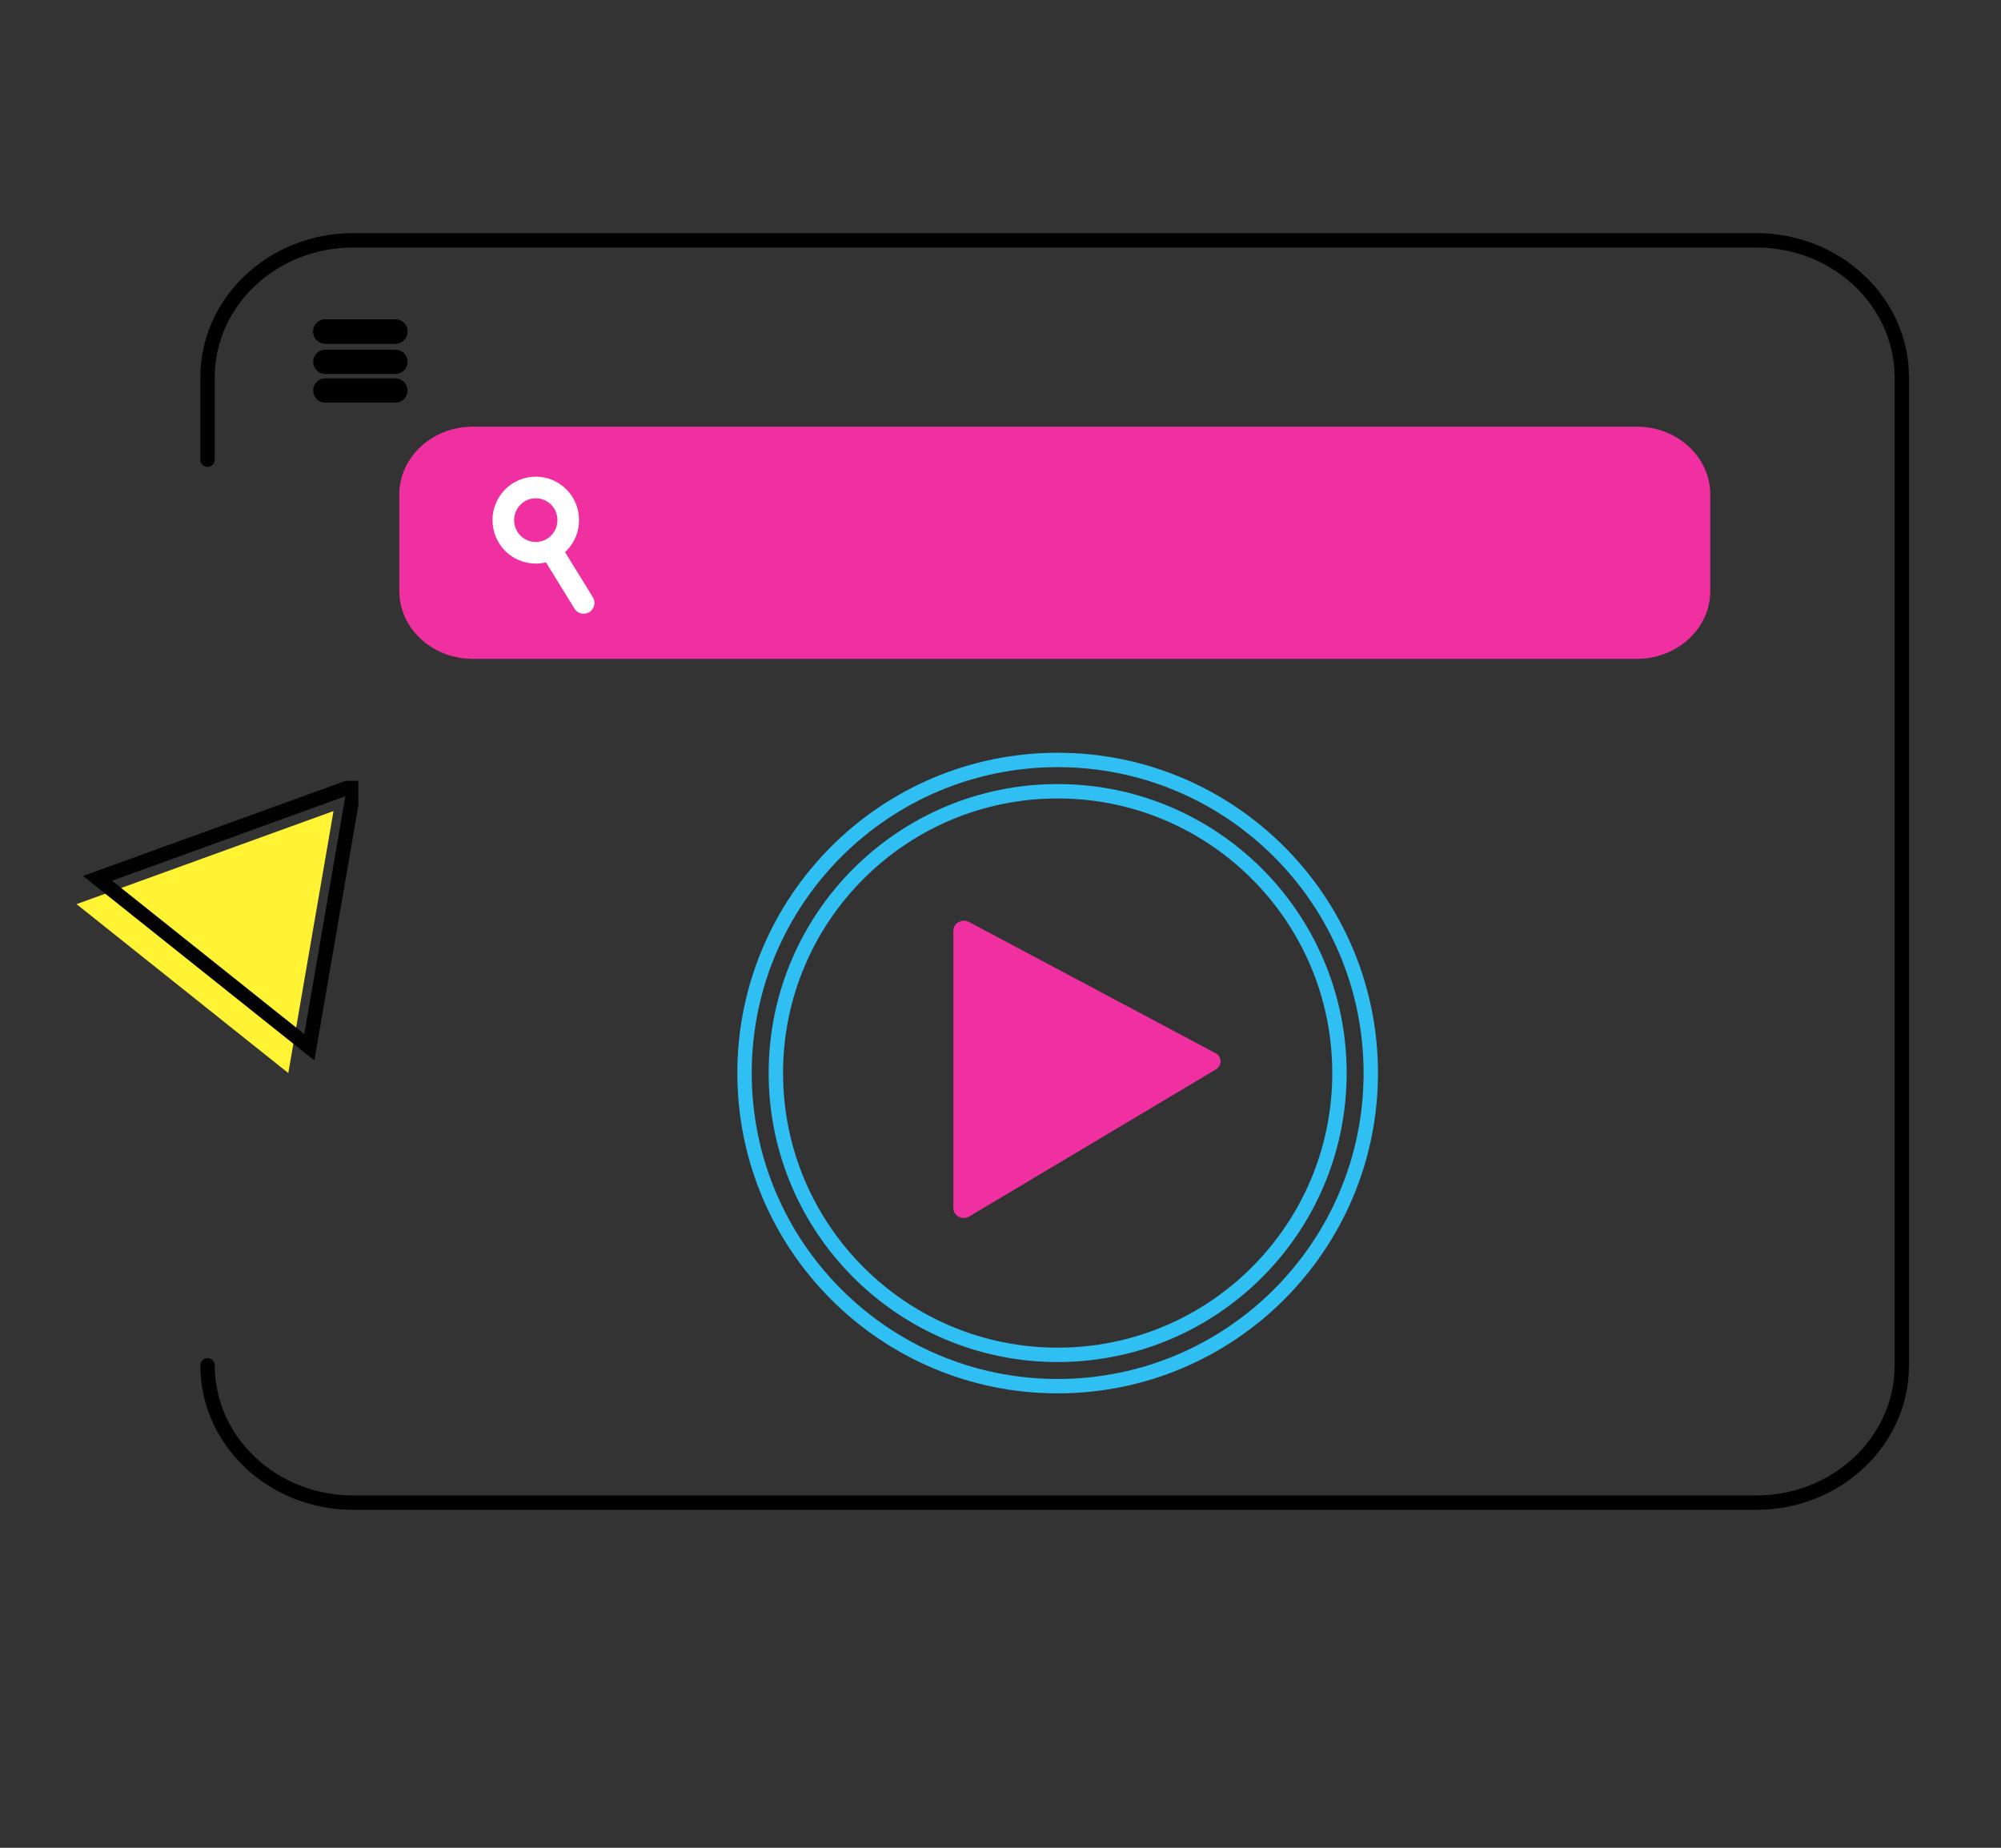 <svg width="183" height="169" viewBox="0 0 183 169" fill="none" xmlns="http://www.w3.org/2000/svg">
<rect x="0" y="0" width="183" height="169" fill="#333333" stroke="none"/>
<g clip-path="url(#clip0_2410_10943)">
<path d="M18.98 42.041V34.521C18.98 27.599 24.94 21.98 32.288 21.98H160.622C167.97 21.98 173.929 27.599 173.929 34.531V124.879C173.929 131.811 167.97 137.431 160.622 137.431H32.288C24.94 137.431 18.98 131.811 18.98 124.879" stroke="black" stroke-width="1.316" stroke-linecap="round" stroke-linejoin="round"/>
<path d="M29.754 30.321H36.158" stroke="black" stroke-width="2.222" stroke-linecap="round" stroke-linejoin="round"/>
<path d="M29.754 30.321H36.158" stroke="black" stroke-width="2.222" stroke-linecap="round" stroke-linejoin="round"/>
<path d="M29.754 33.092H36.158" stroke="black" stroke-width="2.222" stroke-linecap="round" stroke-linejoin="round"/>
<path d="M29.754 35.716H36.158" stroke="black" stroke-width="2.222" stroke-linecap="round" stroke-linejoin="round"/>
<path d="M36.519 45.232C36.519 41.805 39.53 39.024 43.241 39.024H149.69C153.401 39.024 156.412 41.805 156.412 45.232V54.053C156.412 57.48 153.401 60.26 149.69 60.26H43.241C39.53 60.26 36.519 57.48 36.519 54.053V45.232Z" fill="#F030A1"/>
<path d="M46.03 47.572C46.03 45.927 47.355 44.586 48.999 44.586C50.642 44.586 51.968 45.917 51.968 47.572C51.968 49.227 50.642 50.558 48.999 50.558C47.355 50.558 46.03 49.227 46.03 47.572Z" stroke="white" stroke-width="1.977" stroke-linecap="round" stroke-linejoin="round"/>
<path d="M50.547 50.549L53.378 55.141" stroke="white" stroke-width="1.977" stroke-linecap="round" stroke-linejoin="round"/>
<path d="M68.091 98.142C68.091 82.33 80.915 69.506 96.727 69.506C112.539 69.506 125.364 82.33 125.364 98.142C125.364 113.955 112.539 126.779 96.727 126.779C80.915 126.779 68.091 113.955 68.091 98.142Z" stroke="#30BFF2" stroke-width="1.316" stroke-linecap="round" stroke-linejoin="round"/>
<path d="M70.955 98.142C70.955 83.904 82.501 72.369 96.727 72.369C110.954 72.369 122.5 83.904 122.5 98.142C122.5 112.38 110.965 123.915 96.727 123.915C82.489 123.915 70.955 112.369 70.955 98.142Z" stroke="#30BFF2" stroke-width="1.316" stroke-linecap="round" stroke-linejoin="round"/>
<path d="M87.691 84.326C87.415 84.472 87.192 84.756 87.192 85.089V110.516C87.192 111.211 88.019 111.622 88.656 111.25L111.188 97.817C111.782 97.465 111.771 96.642 111.156 96.319C110.456 95.947 89.324 84.698 88.624 84.326C88.306 84.159 87.977 84.179 87.691 84.326Z" fill="#F030A1"/>
</g>
<g clip-path="url(#clip1_2410_10943)">
<path d="M7 82.692L26.366 98.142L30.501 74.179L7 82.692Z" fill="#FFF333"/>
<path d="M8.923 80.334L28.288 95.784L32.424 71.82L8.923 80.334Z" stroke="#020202" stroke-width="1.316" stroke-miterlimit="10"/>
</g>
<defs>
<clipPath id="clip0_2410_10943">
<rect width="157.08" height="117.409" fill="white" transform="translate(17.92 21)"/>
</clipPath>
<clipPath id="clip1_2410_10943">
<rect width="25.773" height="26.727" fill="white" transform="translate(7 71.415)"/>
</clipPath>
</defs>
</svg>
